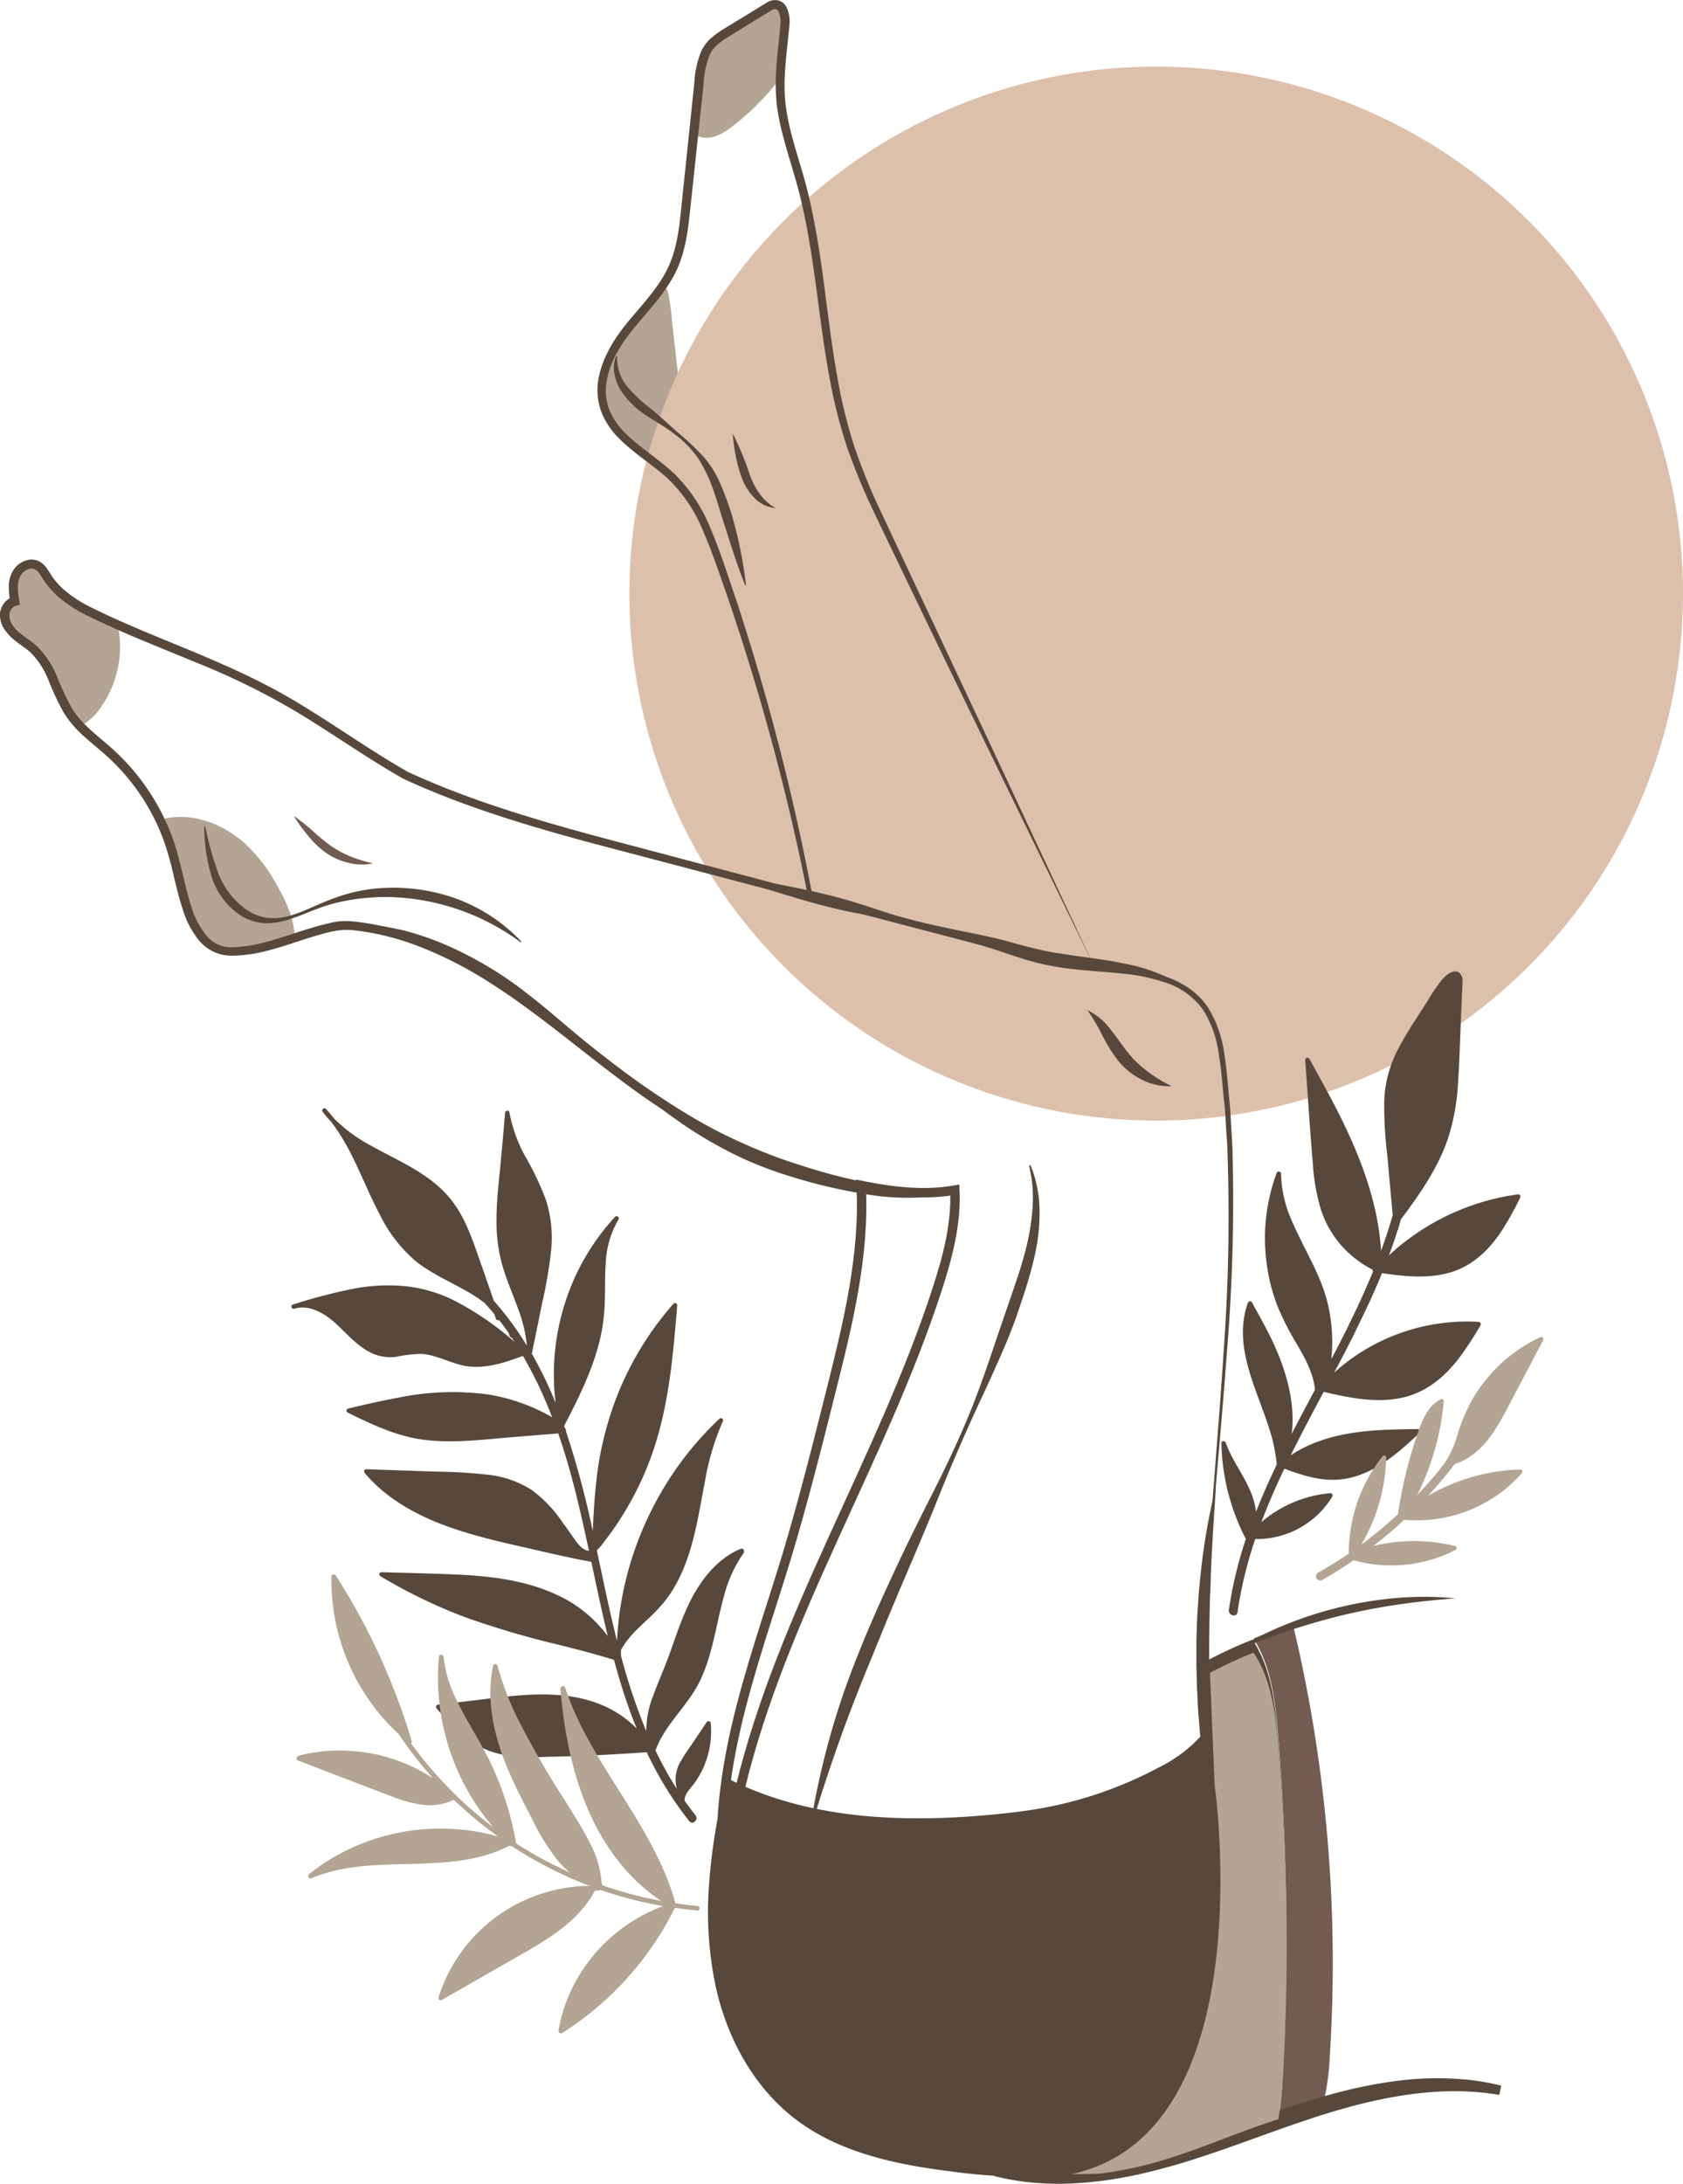 <?xml version="1.0" encoding="UTF-8"?> <svg xmlns="http://www.w3.org/2000/svg" viewBox="0 0 356.63 462.61"> <defs> <style>.cls-1{fill:#725b50;}.cls-2{fill:#b3a493;}.cls-3{fill:#ddc0ac;}.cls-4{fill:none;stroke:#57483b;stroke-miterlimit:10;stroke-width:2px;}.cls-5{fill:#57483b;}.cls-6{fill:#c49c86;}</style> </defs> <title>Ресурс 1</title> <g id="Слой_2" data-name="Слой 2"> <g id="Слой_1-2" data-name="Слой 1"> <path class="cls-1" d="M281.82,434.91a55.22,55.22,0,0,1-1.58,11.4h0c-3.15.74-6.27,1.6-9.34,2.6a78.19,78.19,0,0,0,.92-9.43,531.89,531.89,0,0,0-1-72.08c-.58-7-1.44-14.47-5.22-20.31a85.63,85.63,0,0,1,8.38-2.92h0l.11.41a308.25,308.25,0,0,1,7.73,90.33"></path> <path class="cls-2" d="M62.38,198.69a54.11,54.11,0,0,1-11.2,2.77,11.06,11.06,0,0,1-5-.41c-3-1.11-4.88-4.14-6-7.14-1.74-4.52-2.44-9.37-3.86-14a44.07,44.07,0,0,0-2.46-6.25c6.53-1.91,13.51.79,18.32,5.28a34.3,34.3,0,0,1,6.31,8.21c1.72,3,3.37,6.29,3.83,9.77a10.62,10.62,0,0,1,.09,1.78"></path> <path class="cls-2" d="M141.85,100.53c-5.16-4.65-12.16-8-14-14.65-1.48-5.49,1.3-11.23,4.77-15.72,2.59-3.37,5.65-6.46,8-10a5.53,5.53,0,0,1,1.07,2.31,54.29,54.29,0,0,1,.73,5.83q.75,6.54,1.49,13.1c.7,6.21,1.66,13.76-2.08,19.12"></path> <path class="cls-2" d="M166.34,5.14c-.33,3.81-.87,7.62-1,11.43-.48.63-1,1.24-1.48,1.85a53.18,53.18,0,0,1-7.21,7.18c-2.33,1.91-5.55,4.58-8.77,3.23a4.86,4.86,0,0,1-.9-.5q.6-5.61,1.19-11.2c.26-2.54.59-5.23,2.14-7.26a14,14,0,0,1,4-3.22L162.6,1.6A3.34,3.34,0,0,1,164.27,1c1.75,0,2.22,2.43,2.07,4.18"></path> <path class="cls-2" d="M25.17,140.39a22.18,22.18,0,0,1-3.8,9.43,12.35,12.35,0,0,1-4.43,4.05,19.22,19.22,0,0,1-2.21-2.71c-2.9-4.31-3.73-10-7.55-13.52-1.21-1.11-2.64-1.93-3.87-3A6,6,0,0,1,1,130.5a3.23,3.23,0,0,1,2.17-3.16,9.84,9.84,0,0,1,.11-5.28c.7-1.81,2.88-3.17,4.6-2.29a6.4,6.4,0,0,1,2.19,2.57c2.59,4,7.05,6.43,11.39,8.45,1.15.54,2.3,1.06,3.46,1.57a21.43,21.43,0,0,1,.27,8"></path> <path class="cls-3" d="M356.63,125.74A111.63,111.63,0,1,1,245,14.11,111.63,111.63,0,0,1,356.63,125.74"></path> <path class="cls-4" d="M198.49,273.39c-11.72,35.88-32.8,68.75-41.6,105.2-.89,3.71-1.66,7.45-2.28,11.24-.52,3.23-.94,6.49-1.18,9.76-1.36-11.18,0-22.62,2.53-33.63,2.8-12.21,7-24,10.66-36,3.49-11.55,6.44-23.25,9.39-35,3.62-14.39,7.27-29.07,6.46-43.86l1.09.22c6.19,1.18,12.6,1.87,18.78.77.33,7.21-1.59,14.41-3.85,21.3"></path> <path class="cls-5" d="M231.84,204.78c-10.24-1.41-20.24-4.13-30.24-6.67l-30-7.66-.29-.08-.06-.3a488.42,488.42,0,0,0-13.34-52.22c-1.35-4.28-2.75-8.56-4.23-12.8s-2.92-8.51-4.69-12.57a32.07,32.07,0,0,0-7.24-10.87c-3.18-3-7.12-5.31-10.43-8.6a16.29,16.29,0,0,1-3.94-5.88,13.31,13.31,0,0,1-.51-7.12c.91-4.71,3.59-8.71,6.49-12.19s6-6.76,7.95-10.62,2.57-8.26,3-12.71l2.81-26.85a20.72,20.72,0,0,1,1.51-6.89A8.94,8.94,0,0,1,151,7.8a22.79,22.79,0,0,1,2.91-2l5.76-3.52L162.53.52A3.26,3.26,0,0,1,164.8.06a2.69,2.69,0,0,1,1.19.6,3.38,3.38,0,0,1,.71.94,7.17,7.17,0,0,1,.57,3.83l-.34,3.37c-.24,2.24-.48,4.46-.6,6.67a38.09,38.09,0,0,0,.13,6.59,49,49,0,0,0,1.28,6.49c1.12,4.29,2.61,8.58,3.64,13s1.83,8.88,2.49,13.34c1.31,8.93,2.19,17.89,3.87,26.68a104.81,104.81,0,0,0,3.29,13A129.37,129.37,0,0,0,186,107l23,48.86,22.87,48.91c-15.76-32.37-31.58-64.69-47.11-97.19A132.08,132.08,0,0,1,179.59,95a105.59,105.59,0,0,1-3.46-13.15c-1.78-8.88-2.65-17.86-4-26.73-.67-4.43-1.45-8.84-2.5-13.18s-2.5-8.56-3.67-13a50.57,50.57,0,0,1-1.35-6.74,40.75,40.75,0,0,1-.16-6.89c.12-2.29.36-4.54.59-6.78l.32-3.34A5.26,5.26,0,0,0,165,2.49a1,1,0,0,0-.6-.56,1.42,1.42,0,0,0-.94.27l-2.85,1.74-5.75,3.54c-1.92,1.15-3.65,2.32-4.47,4.13a19.07,19.07,0,0,0-1.3,6.24l-2.87,26.84c-.47,4.46-1.07,9.17-3.26,13.38s-5.38,7.51-8.2,10.93a37.22,37.22,0,0,0-3.83,5.36,19.62,19.62,0,0,0-2.31,6,11.47,11.47,0,0,0,.41,6.18,14.49,14.49,0,0,0,3.51,5.24c3.08,3.08,7,5.4,10.37,8.59a33.93,33.93,0,0,1,7.6,11.45c1.81,4.19,3.18,8.48,4.64,12.74s2.81,8.57,4.13,12.87a485.72,485.72,0,0,1,12.9,52.48l-.36-.38,29.89,8.13C211.68,200.34,221.62,203.21,231.84,204.78Z"></path> <path class="cls-6" d="M202.34,252.09c0-.71-.09-1.42-.17-2.14"></path> <path class="cls-5" d="M271.79,439.21a73.57,73.57,0,0,1-1,9.39c-.43.12-.86.26-1.29.4-9.42,3.08-18.47,7.3-28.1,9.67a83.15,83.15,0,0,1-9.53,1.74h0a125.37,125.37,0,0,1-31-.54c-11.43-1.45-23.17-4-32.33-11-8.79-6.73-14.39-17-16.83-27.83a76.84,76.84,0,0,1-1.37-22.95,0,0,0,0,1,0,0c.25-3.36.68-6.71,1.22-10,.63-3.88,1.42-7.72,2.33-11.53,17.28,8.92,37.69,9.65,57.06,7.75,3.32-.33,6.64-.72,9.93-1.32a84,84,0,0,0,24.55-8.54,30.12,30.12,0,0,0,9.3-7c-.14-5-.15-10.05-.07-15.08l1.25-.68a92.44,92.44,0,0,1,9.49-4.37c3.88,5.82,4.77,13.21,5.36,20.23a512.64,512.64,0,0,1,1,71.73"></path> <path class="cls-6" d="M204.67,251.58c-.77.2-1.55.37-2.33.51"></path> <path class="cls-5" d="M255.18,369.71c-2.76,3.36-6.58,5.6-10.39,7.57a83.2,83.2,0,0,1-11.94,5,82.12,82.12,0,0,1-12.58,3.06c-4.27.7-8.57,1.1-12.88,1.44a126.51,126.51,0,0,1-25.88-.45A76.38,76.38,0,0,1,156.69,379l-.3-.15.08-.33a227.09,227.09,0,0,1,10.58-32.1c4.2-10.46,8.94-20.68,13.57-30.94s9.24-20.51,13.19-31c1-2.62,2-5.25,2.85-7.91s1.82-5.31,2.57-8a51.34,51.34,0,0,0,2.33-16.4l.91.73c-6.19,1.11-12.48.48-18.54-.62a121.44,121.44,0,0,1-50.39-22c-9.93-7.24-19.14-15.35-29.39-21.9A84.4,84.4,0,0,0,88,200.17a57.59,57.59,0,0,0-8.69-2.45c-1.48-.29-3-.52-4.45-.67a12.84,12.84,0,0,0-4.25.24l-.11,0h0l-.27.06-.06,0c-4.56,1.06-9,2.89-13.71,4.08a29.94,29.94,0,0,1-7.32,1,8.86,8.86,0,0,1-7-3.26,19.32,19.32,0,0,1-3.45-6.65c-.77-2.32-1.32-4.67-1.88-7a68.23,68.23,0,0,0-1.88-6.81,43.41,43.41,0,0,0-2.81-6.41,44.63,44.63,0,0,0-8.41-11.14c-1.67-1.62-3.53-3.08-5.35-4.69a23.76,23.76,0,0,1-4.9-5.59,56.63,56.63,0,0,1-3.1-6.59,17.88,17.88,0,0,0-3.55-5.74c-1.48-1.56-3.84-2.54-5.51-4.75A5.6,5.6,0,0,1,0,129.83a4.44,4.44,0,0,1,.89-2.09,3.79,3.79,0,0,1,2-1.35l-.71,1.12a15.91,15.91,0,0,1-.31-3.36,6.34,6.34,0,0,1,1.06-3.53,4.93,4.93,0,0,1,3.27-2.06,3.61,3.61,0,0,1,2.11.36,4.48,4.48,0,0,1,1.5,1.31c.37.48.65,1,.93,1.4a12.68,12.68,0,0,0,.85,1.22A15.55,15.55,0,0,0,13.66,125a26.64,26.64,0,0,0,5.09,3.38c7.45,3.76,15.39,6.8,23.19,10.08,3.91,1.65,7.81,3.34,11.63,5.22a125.37,125.37,0,0,1,11.18,6.18c7.24,4.45,14.15,9.34,21.45,13.51l-.06,0c12.59,5.85,26,9.87,39.39,13.53L166,187.63l40.44,10.77c6.74,1.8,13.48,3.57,20.3,4.86,3.42.66,6.83,1.12,10.31,1.55A48.39,48.39,0,0,1,247.38,207a20.05,20.05,0,0,1,4.77,2.48,15.66,15.66,0,0,1,3.79,3.87,25,25,0,0,1,3.51,10c.56,3.48.76,7,1.12,10.45.18,1.74.23,3.48.34,5.23s.25,3.49.27,5.23A387.29,387.29,0,0,1,260,286.18c-2,27.83-5.51,55.59-4.86,83.53-.88-27.93,2.39-55.76,4.16-83.58a393.59,393.59,0,0,0,.81-41.78c0-1.74-.19-3.47-.29-5.21s-.18-3.48-.36-5.21c-.38-3.45-.59-6.94-1.16-10.35A23.65,23.65,0,0,0,255,214a15.91,15.91,0,0,0-8-5.86,47.24,47.24,0,0,0-10.09-2.1c-3.45-.4-7-.86-10.39-1.51-6.89-1.27-13.67-3-20.42-4.78l-40.5-10.59-40.48-10.65c-13.47-3.65-26.94-7.67-39.7-13.57h0l0,0c-7.4-4.22-14.34-9.11-21.52-13.51A152.09,152.09,0,0,0,41.22,140.2c-7.8-3.26-15.7-6.27-23.37-10.12a28.58,28.58,0,0,1-5.46-3.62A17.74,17.74,0,0,1,10.08,124a14.85,14.85,0,0,1-1-1.38c-.29-.46-.55-.89-.82-1.24a1.92,1.92,0,0,0-1.83-.93,3,3,0,0,0-1.93,1.27,4.52,4.52,0,0,0-.71,2.47,14.59,14.59,0,0,0,.29,3l.16.91-.88.2A2.26,2.26,0,0,0,2,130.11a3.69,3.69,0,0,0,.86,2.6c1.21,1.69,3.47,2.67,5.33,4.53a19.55,19.55,0,0,1,4,6.34,55.68,55.68,0,0,0,3,6.36c2.3,3.9,6.42,6.47,9.92,9.89a46.83,46.83,0,0,1,8.76,11.64,46.4,46.4,0,0,1,2.93,6.7c.79,2.31,1.36,4.67,1.92,7s1.09,4.63,1.82,6.84a17.4,17.4,0,0,0,3.07,6A7.48,7.48,0,0,0,46,200a7.37,7.37,0,0,0,3.09.65,28.34,28.34,0,0,0,6.82-1c4.55-1.14,9-3,13.75-4.07h-.07l.57-.12h.15l-.22,0A14.3,14.3,0,0,1,75,195.2c1.56.16,3.1.4,4.63.7a60.23,60.23,0,0,1,9,2.54,85.78,85.78,0,0,1,16.53,8.36c10.4,6.66,19.62,14.82,29.46,22a121.1,121.1,0,0,0,32.07,17.08,125.42,125.42,0,0,0,17.59,4.74c5.94,1.11,12,1.74,18,.7l.87-.15,0,.88a52.72,52.72,0,0,1-2.47,16.87c-.77,2.73-1.69,5.4-2.62,8.06s-1.9,5.32-2.9,7.95c-4,10.54-8.69,20.81-13.37,31s-9.46,20.42-13.71,30.82a236.75,236.75,0,0,0-10.73,31.9l-.23-.48a75.86,75.86,0,0,0,24.51,7.48,125.39,125.39,0,0,0,25.77.66c4.3-.3,8.6-.67,12.86-1.32a82.5,82.5,0,0,0,24.52-7.85C248.56,375.24,252.39,373,255.18,369.71Z"></path> <path class="cls-5" d="M218.35,246.82a22.53,22.53,0,0,1,1.38,4.5,25.56,25.56,0,0,1,.55,4.7,40.79,40.79,0,0,1-.91,9.42c-.33,1.54-.71,3.07-1.14,4.58s-.88,3-1.37,4.46-1,3-1.49,4.42-1.1,2.92-1.66,4.36c-1.18,2.88-2.45,5.72-3.73,8.55s-2.62,5.62-3.9,8.45c-2.55,5.64-5,11.36-7.3,17.09s-4.73,11.45-7.17,17.13-4.76,11.4-7.09,17.11a351.15,351.15,0,0,0-12.45,34.85l-.27-.05a165.54,165.54,0,0,1,10-35.87c2.28-5.79,4.83-11.45,7.44-17.08s5.35-11.18,8.16-16.71,5.48-11.1,7.84-16.82c1.19-2.86,2.26-5.76,3.3-8.67s2-5.84,3-8.77l3-8.74c1-2.93,2-5.84,2.73-8.77a47.82,47.82,0,0,0,1.52-9,32.9,32.9,0,0,0,0-4.55,32.25,32.25,0,0,0-.73-4.54Z"></path> <path class="cls-5" d="M76.92,196.11c1.45.13,3-.15,4.4.12s2.9.54,4.33.88a62.49,62.49,0,0,1,8.4,2.86,79.61,79.61,0,0,1,15.35,8.73q3.54,2.64,6.91,5.46l6.71,5.65c4.5,3.72,9.13,7.28,13.93,10.57a163.9,163.9,0,0,0,14.76,9.13,93.61,93.61,0,0,0,15.87,6.66c5.48,1.81,11,3.48,16.67,4.74a65.75,65.75,0,0,0,17.21,1.73l0,.27a52.37,52.37,0,0,1-17.62.11,116.69,116.69,0,0,1-17.18-4.09,83.17,83.17,0,0,1-8.31-3.12,86.63,86.63,0,0,1-7.91-4.06c-1.29-.73-2.54-1.52-3.79-2.31s-2.45-1.63-3.64-2.49c-2.42-1.68-4.71-3.53-7-5.38-4.55-3.69-9-7.51-13.58-11.07-2.31-1.79-4.68-3.48-7.08-5.13s-4.83-3.24-7.27-4.8-4.89-3.08-7.36-4.57-5-2.83-7.6-4.12-5.24-2.37-7.94-3.39c-1.37-.44-2.72-1-4.12-1.35s-2.82-.36-4.23-.76Z"></path> <path class="cls-5" d="M230.26,213.88a13.49,13.49,0,0,1,5,4.1c1.34,1.65,2.46,3.37,3.67,4.89a22.91,22.91,0,0,0,4.12,4,32.4,32.4,0,0,0,5.2,3.21,12.64,12.64,0,0,1-6.32-1.39,15.14,15.14,0,0,1-5.13-4.18,35.55,35.55,0,0,1-3.32-5.4,37.48,37.48,0,0,0-3.17-5.28"></path> <path class="cls-5" d="M157,186.07c4,.47,7.89,1.21,11.79,2s7.77,1.71,11.58,2.83,7.56,2.53,11.4,3.57,7.72,1.87,11.63,2.67,7.87,1.55,11.67,2.7c1.91.52,3.8,1,5.69,1.42s3.81.72,5.75,1c3.87.6,7.84,1,11.79,1.86a36,36,0,0,1,11.35,4.11l-.12.25c-7.58-2.5-15.43-2.36-23.42-3.35a59.38,59.38,0,0,1-6-1.1c-2-.49-3.91-1.1-5.8-1.73s-3.75-1.28-5.65-1.85-3.77-1.25-5.65-1.87a111,111,0,0,0-11.47-3.25c-3.87-.9-7.83-1.43-11.73-2.24s-7.72-1.86-11.54-3-7.61-2.32-11.34-3.79Z"></path> <path class="cls-6" d="M156.89,378.59l-.75-.39"></path> <path class="cls-6" d="M182.47,251.1c0-.46-.05-.94-.09-1.41"></path> <path class="cls-6" d="M172,191.21l-.24-1.23"></path> <path class="cls-6" d="M232.78,206.75c-.31-.66-.62-1.31-.94-2"></path> <path class="cls-1" d="M62.22,172.82a36.83,36.83,0,0,1,4,3.15,46.4,46.4,0,0,0,3.8,3.14,22.08,22.08,0,0,0,4.25,2.31,29.68,29.68,0,0,0,4.79,1.46,11.66,11.66,0,0,1-5.22-.11A14.13,14.13,0,0,1,69,180.6,19.82,19.82,0,0,1,65.26,177a35.84,35.84,0,0,1-3-4.14"></path> <path class="cls-5" d="M155.28,91.84a63.14,63.14,0,0,1,3.61,8.77,17.16,17.16,0,0,0,2.08,4,10.29,10.29,0,0,0,3.39,3,6.83,6.83,0,0,1-4.45-2.1,11.89,11.89,0,0,1-2.7-4.23,27.78,27.78,0,0,1-1.29-4.67,32.58,32.58,0,0,1-.64-4.77"></path> <path class="cls-5" d="M260.89,350.08a67.06,67.06,0,0,1,11-5.73,79.89,79.89,0,0,1,11.81-3.86,81,81,0,0,1,12.27-2,67.46,67.46,0,0,1,12.39.07c-4.11.33-8.19.74-12.23,1.34s-8,1.35-12,2.33-7.88,2.11-11.74,3.42-7.68,2.82-11.49,4.41"></path> <path class="cls-4" d="M210.94,460c9.05,1.6,18.26.73,27.11-1.21s17.45-5.1,26.05-8.2,17.31-6.17,26.37-7.91c2.27-.42,4.54-.79,6.83-1.05s4.6-.39,6.9-.42a65.81,65.81,0,0,1,6.89.34,49.72,49.72,0,0,1,6.77,1.21c-9.05-1.56-18.25-.66-27.1,1.31s-17.44,5.12-26.05,8.22-17.31,6.16-26.38,7.88c-2.27.42-4.54.78-6.83,1s-4.6.38-6.9.41a68.66,68.66,0,0,1-6.89-.37,51.37,51.37,0,0,1-6.77-1.24"></path> <path class="cls-2" d="M271.81,439.76a73.66,73.66,0,0,1-.92,9.15c-.43.12-.85.26-1.26.4-9.19,3-18,7.11-27.39,9.42a79.79,79.79,0,0,1-9.29,1.7h0c-3.75.11-6,.12-6,.12,41-8.68,30.44-82.35,30.44-82.35l-1-23.86a90.89,90.89,0,0,1,9.25-4.26c3.79,5.68,4.65,12.88,5.23,19.72a501.13,501.13,0,0,1,1,70"></path> <path class="cls-5" d="M257.64,315.19c-.41,6.24-.83,12.43-1.08,18.63,0,1.55-.09,3.1-.17,4.65l-.1,4.64-.06,4.65,0,4.64.05,4.64.14,4.65.18,4.64c.1,1.55.17,3.09.24,4.64.35,6.2.86,12.39,1.36,18.62a133.65,133.65,0,0,1-3.48-18.43c-.18-1.55-.35-3.11-.5-4.67l-.37-4.68-.22-4.69-.12-4.7,0-4.7.15-4.69.3-4.69c.12-1.56.27-3.12.43-4.67a133.93,133.93,0,0,1,3.19-18.48"></path> <path class="cls-5" d="M43.48,175a68.29,68.29,0,0,0,2.76,9.92,16.73,16.73,0,0,0,5.91,7.71,9.76,9.76,0,0,0,4.48,1.78,12.51,12.51,0,0,0,5-.49c3.3-1,6.35-2.74,9.71-3.85a34.35,34.35,0,0,1,10.4-2,39.28,39.28,0,0,1,10.59,1,36.08,36.08,0,0,1,18.16,10.39l-.14.15A48.87,48.87,0,0,0,81.77,190a45.77,45.77,0,0,0-10.14,1.15,38.37,38.37,0,0,0-4.92,1.55c-1.62.62-3.22,1.32-4.89,1.87a16.51,16.51,0,0,1-5.26,1,10.93,10.93,0,0,1-5.3-1.48,15.27,15.27,0,0,1-6.47-8.58A36.21,36.21,0,0,1,43.28,175Z"></path> <path class="cls-5" d="M130.75,75.45a9.6,9.6,0,0,0,2.14,6.41A31.2,31.2,0,0,0,138,86.63c1.85,1.54,3.64,3.23,5.47,4.83a64.67,64.67,0,0,1,5.35,5,21.32,21.32,0,0,1,2.26,3,24.67,24.67,0,0,1,1.69,3.32,61.33,61.33,0,0,1,2.48,6.91,91.38,91.38,0,0,1,2.84,14.3l-.19,0c-1.81-4.54-3.21-9.16-4.69-13.73-.73-2.29-1.38-4.61-2.18-6.83a30.88,30.88,0,0,0-3.08-6.33A22.34,22.34,0,0,0,143,92c-1.9-1.49-4-2.64-6.06-4a18.24,18.24,0,0,1-5.35-5.23,9.86,9.86,0,0,1-1.39-3.58,6.78,6.78,0,0,1,.34-3.74Z"></path> <path class="cls-5" d="M313.31,280a42.11,42.11,0,0,0-27,7.84,40.51,40.51,0,0,0-3.61,2.93c1.61-3,3.2-6.08,4.72-9.16l-1.67-.82c-1.18,2.38-2.4,4.75-3.64,7.1a35.17,35.17,0,0,0-.87-12.22c-1.55-6-5-11.24-7.43-16.92a25.9,25.9,0,0,1-2.36-10.15.48.48,0,0,0-.93-.13,39.74,39.74,0,0,0-2.13,19,38.77,38.77,0,0,0,2.32,9.21,60.22,60.22,0,0,0,4.32,8.42c1.67,2.88,3.28,5.92,3.62,9.27-1.67,3.12-3.33,6.23-4.94,9.37.86-6.92-1.37-14.13-4.42-20.38-1.25-2.55-2.64-5-4-7.49a.48.48,0,0,0-.87.11c-3.27,9.17,1.93,18.31,4.61,26.88a33.25,33.25,0,0,1,1.51,7.38c-1.15,2.39-2.25,4.81-3.28,7.26-.38.9-.74,1.81-1.1,2.72a16.59,16.59,0,0,0-1.31-4.62c-1.5-3.43-3.85-6.44-5.11-10-.17-.49-.95-.44-.93.12A46.2,46.2,0,0,0,264,326a86.37,86.37,0,0,0-3.6,15c-.17,1.19,1.65,1.71,1.83.5A85.74,85.74,0,0,1,266,326a18.71,18.71,0,0,0,16.32-9,.48.48,0,0,0-.41-.71,25.89,25.89,0,0,0-14.62,6.13c1.45-3.83,3.09-7.61,4.87-11.32,3.72,1.39,7.62,2.65,11.63,2.3,4.24-.37,8.08-2.42,11.41-5,2-1.51,3.79-3.2,5.61-4.87a.49.49,0,0,0-.33-.82c-8.06.08-16.5.21-23.91,3.8a29.84,29.84,0,0,0-3.06,1.75c1.3-2.63,2.65-5.24,4-7.82.91-1.73,1.82-3.44,2.74-5.16.08-.15.15-.3.24-.45,5.45,1.27,11.09,2.44,16.65,1.23,5-1.09,8.91-4.33,12-8.33a75.15,75.15,0,0,0,4.58-7,.49.49,0,0,0-.41-.72"></path> <path class="cls-5" d="M322.14,253.66a67.56,67.56,0,0,1-4.06,7.25c-2.71,4.06-6.28,7.41-11.08,8.71-4.61,1.26-9.47.76-14.15.06-1.65,4.05-3.5,8-5.46,11.94l-1.67-.82c.39-.79.79-1.58,1.17-2.38q2.16-4.49,4.07-9.11a.41.41,0,0,1-.11-.37,22.47,22.47,0,0,1-6.62-5.12,21.7,21.7,0,0,1-4.36-7.71,43.35,43.35,0,0,1-1.68-9.67c-.62-7.29-1.08-14.61-1.62-21.92a.48.48,0,0,1,.89-.23c1.7,3.08,3.42,6.17,5.05,9.28,5.1,9.77,9.46,20.29,10.14,31.38.91-2.48,1.74-5,2.45-7.51a2.28,2.28,0,0,1,0-.26q-.57-6.18-1.12-12.37a85,85,0,0,1-.65-11.93,25.51,25.51,0,0,1,3-10.79c1.82-3.49,4.08-6.77,6.19-10.1a33.67,33.67,0,0,1,3.16-4.59c.81-.9,2.49-2.36,3.7-1.21a2.48,2.48,0,0,1,.51,2c0,1-.09,2-.12,3.06q-.13,3.12-.26,6.23c-.17,4.06-.28,8.12-.57,12.17a45.71,45.71,0,0,1-2.08,11.42c-2.14,6.35-6,11.88-10,17.21-.18.63-.36,1.25-.55,1.88,0,0,0,0,0,.06a.38.38,0,0,1-.15.35c-.56,1.8-1.18,3.59-1.83,5.35,1-.94,2-1.84,3.12-2.68A50.18,50.18,0,0,1,321.6,253a.49.49,0,0,1,.54.7"></path> <path class="cls-2" d="M327,283.88l-3.86,7.33c-1.13,2.15-2.27,4.3-3.4,6.46a60.11,60.11,0,0,1-3.31,5.77c-2,2.94-4.71,5.59-8.15,6.66-1.79,2.35-3.69,4.59-5.69,6.75a41.16,41.16,0,0,1,19.59-5.57.44.44,0,0,1,.3.75,28,28,0,0,1-4.75,4.34,29.83,29.83,0,0,1-20.19,5.55c-2.09,2-4.3,3.82-6.57,5.57a36.23,36.23,0,0,1,17.38,0,.45.45,0,0,1,.1.81,29.81,29.81,0,0,1-21.62,2.2c-2.15,1.48-4.37,2.87-6.64,4.16a.88.88,0,0,1-.89-1.52c2.22-1.26,4.38-2.61,6.5-4.05A33.41,33.41,0,0,1,293,308.41c.23-.31.75,0,.74.31a37.92,37.92,0,0,1-5.31,18.5,92.32,92.32,0,0,0,7.79-6.46q.47-3.15,1.14-6.27a95,95,0,0,1,3.11-11.09c.93-2.67,2.14-5.61,4.81-7,.26-.14.7,0,.66.38-.18,1.88-.43,3.75-.79,5.61a56,56,0,0,1-4.82,14.27c1.72-1.81,3.37-3.68,4.93-5.62a.41.41,0,0,1,.08-.13,7.91,7.91,0,0,0,.52-.63l.19-.23a22,22,0,0,0,2.88-6.45,38.08,38.08,0,0,1,2.64-6.41,33.12,33.12,0,0,1,3.88-5.63,32.27,32.27,0,0,1,10.94-8.31.44.44,0,0,1,.6.6"></path> <path class="cls-5" d="M157.71,328.77a28.38,28.38,0,0,0-4.33,9.43c-1.67,6-2.35,12.24-5.06,17.86-2.53,5.25-7.46,9.22-9.42,14.74a74.89,74.89,0,0,0,4.54,8.16,7.35,7.35,0,0,1,.89-6c.78-1.4,1.73-2.7,2.62-4l2.79-4.17a.47.47,0,0,1,.86.23,18.72,18.72,0,0,1-1.28,8.76,18.22,18.22,0,0,1-2.13,3.87c-.82,1.14-2.13,2.26-2.14,3.76v0c.73,1,1.48,2.05,2.29,3.05s-.57,2.22-1.3,1.29a74.78,74.78,0,0,1-9-14.59q-5.56.4-11.15.66-5.1.23-10.2.32a43.32,43.32,0,0,1-9.24-.48A18.27,18.27,0,0,1,98.63,368a46.49,46.49,0,0,1-6.1-6.13.46.46,0,0,1,.32-.78c4.24-.51,8.47-1,12.72-1.53,6.94-.78,14.28-1.28,21,1.22a22.65,22.65,0,0,1,8.34,5.34q-.88-2.14-1.67-4.36c-1.19-3.35-2.21-6.75-3.14-10.17-3.71-1.14-7.46-2.12-11.21-3.07a188.94,188.94,0,0,1-20.07-5.87,109.9,109.9,0,0,1-18.22-8.78.45.45,0,0,1,.23-.84c4.72.13,9.44.23,14.17.42,7.69.28,15.61,1,22.69,4.23a27.77,27.77,0,0,1,11.1,8.89c-1.27-5.21-2.37-10.48-3.48-15.73-3.83-.72-7.63-1.56-11.42-2.44-7.07-1.63-14.27-3.12-21-5.8C87,320.24,81.37,316.91,77.28,312a.46.46,0,0,1,.32-.78l3,.1,12.06.41a105.28,105.28,0,0,1,10.64.64,21.66,21.66,0,0,1,9.33,3.21,27.46,27.46,0,0,1,6.57,6.9c1,1.32,1.9,2.67,2.87,4,.72.95,1.65,2,2.73,2-1.29-6-2.63-12-4.32-17.92q-1-3.48-2.19-6.92c-3.13.24-6.27.5-9.41.76-6.19.49-12.51,1.35-18.72.62-5.91-.68-11.24-3.22-16.52-5.82a.46.46,0,0,1,.11-.83c3.53-.84,7.08-1.66,10.65-2.31a57.12,57.12,0,0,1,18.94-.7A40,40,0,0,1,117,300.21a89.34,89.34,0,0,0-6.19-13c-3.64,1.35-7.48,2.66-11.41,2.24-3.46-.37-6.51-2.39-10-2.66a26.8,26.8,0,0,0-5.42.61,9.26,9.26,0,0,1-4.88-.64c-3.08-1.31-5.26-3.91-7.65-6.13s-5.67-4.42-9.13-3.41a.46.46,0,0,1-.24-.89A115.58,115.58,0,0,1,74.8,273a39.11,39.11,0,0,1,11.37-.53,30.8,30.8,0,0,1,9.76,2.85A62.36,62.36,0,0,1,109,284.22l-.57-.88A.45.45,0,0,1,108,283c-.07-.23-.16-.46-.24-.69-.65-.91-1.32-1.82-2-2.69a.49.49,0,0,1-.67-.27c-.11-.33-.23-.66-.34-1-.66-.8-1.36-1.58-2.07-2.36a31.65,31.65,0,0,0-3.5-2.32c-3.66-2.13-7.61-3.79-11-6.45a30.56,30.56,0,0,1-7.57-9.69c-3.55-6.64-5.87-14.06-10.52-20a20.29,20.29,0,0,1-1.68-2h0a.35.35,0,0,1-.07-.09c-.31-.42.37-.92.72-.55.6.64,1.16,1.33,1.7,2A32.14,32.14,0,0,0,78,242.34c6,3.42,12.81,6,17.32,11.46,2.75,3.32,4.31,7.38,5.72,11.4q1.82,5.18,3.61,10.35a66,66,0,0,1,7,9.5,30,30,0,0,0-1.83-7.72c-1.09-3.05-2.4-6-3.33-9.13A33.92,33.92,0,0,1,105.22,258c0-3.71.46-7.4.81-11.08s.69-7.47,1-11.21c.05-.47.82-.66.9-.13a31.07,31.07,0,0,0,3.74,10,62.38,62.38,0,0,1,4,8.56,26.15,26.15,0,0,1,1.12,10.69,95.8,95.8,0,0,1-1.9,11.15q-1.09,5.38-2.2,10.78c.47.79.91,1.6,1.34,2.42,1.39,2.62,2.61,5.29,3.72,8a46.24,46.24,0,0,1-.39-5.51,49.9,49.9,0,0,1,3.27-18.25,48.27,48.27,0,0,1,9.73-15.69.46.46,0,0,1,.71.56,19.8,19.8,0,0,0-2.71,9.28c-.24,3.21-.08,6.42-.27,9.62a39,39,0,0,1-1.55,8.76c-1.64,5.62-4.29,10.88-7,16.08.06.18.13.36.18.53a.43.43,0,0,1,.18.52,194.5,194.5,0,0,1,5.71,21.25c.15-3.44.34-6.86.72-10.28a69.47,69.47,0,0,1,5.39-20.67,66.49,66.49,0,0,1,11-17.23.46.46,0,0,1,.78.33l-.24,2.9c-.65,7.73-1.43,15.5-3.38,23a66.2,66.2,0,0,1-8.71,19.78q-1.44,2.22-3.07,4.3a14.53,14.53,0,0,1-1.63,1.95c.69,3.23,1.37,6.47,2.07,9.69s1.41,6.3,2.2,9.45a69.32,69.32,0,0,1,8.05-29.08,68.66,68.66,0,0,1,13.65-17.94.46.46,0,0,1,.72.56,54.3,54.3,0,0,0-3.81,12.87c-1.41,7.21-2.39,14.69-5.91,21.27a27.13,27.13,0,0,1-2.91,4.36,38.45,38.45,0,0,1-3.56,3.66c-2,1.89-4.12,3.84-5.39,6.3,0,.38,0,.77,0,1.15a124.43,124.43,0,0,0,5.37,16,20.19,20.19,0,0,1,1.48-7.56c1.15-3.14,2.53-6.18,3.64-9.34s2.19-6.33,3.58-9.38c2.35-5.12,5.94-10.07,11.28-12.35.36-.15.93.21.63.62"></path> <path class="cls-2" d="M147.53,404.65c-1.48-.13-3-.31-4.43-.52a.43.43,0,0,1-.17.13,64.74,64.74,0,0,1-3.78,6.63,66.17,66.17,0,0,1-20,19.73.51.51,0,0,1-.8-.47,32.39,32.39,0,0,1,2.43-8,34.86,34.86,0,0,1,19.75-18.39,86.32,86.32,0,0,1-13.3-3.44.6.6,0,0,1-.42.16h-.74a23.2,23.2,0,0,1-4,5.34c-3.45,3.47-7.74,6-12,8.4l-16.47,9.43c-.41.24-.78-.29-.65-.65a33.86,33.86,0,0,1,32-23.53,84.86,84.86,0,0,1-16.34-8.31.4.4,0,0,1-.2-.07l-.41-.15a30.85,30.85,0,0,1-8.45,2.84c-11.07,2.12-22.92-.37-33.55,4.06a.5.5,0,0,1-.51-.85,42.4,42.4,0,0,1,8.57-5.34A45.25,45.25,0,0,1,105.52,389a84.48,84.48,0,0,1-9.34-7.76,11.92,11.92,0,0,1-6.5,1.07,26.22,26.22,0,0,1-6.34-1.66c-2.2-.82-4.4-1.68-6.59-2.52l-13.62-5.22c-.51-.19-.31-.84.12-1A33.84,33.84,0,0,1,71,370.82a36,36,0,0,1,20.75,5.85,87.68,87.68,0,0,1-7.28-9.37,42.61,42.61,0,0,1-4.54-4.86,44.54,44.54,0,0,1-9.7-28.52.51.51,0,0,1,.89-.24q2.3,3.57,4.37,7.28a137.33,137.33,0,0,1,11.73,27.78.51.51,0,0,1-.14.52,84.41,84.41,0,0,0,9.38,10.86.43.43,0,0,1,.3.31,86.87,86.87,0,0,0,7.81,6.66c-.93-1.07-1.82-2.19-2.65-3.34A48.89,48.89,0,0,1,93,351a.5.5,0,0,1,1,0,26.18,26.18,0,0,0,2.58,8.76c2.35,5,5.51,9.51,7.79,14.53a65.93,65.93,0,0,1,5,16.18c1.12.72,2.23,1.42,3.38,2.09a81.42,81.42,0,0,0,8,4.06,18.3,18.3,0,0,1-2.41-2.33,46,46,0,0,1-5.69-9.18c-1.8-3.44-3.59-6.91-5.1-10.51-2.82-6.78-4.59-14.28-3.09-21.61a.5.5,0,0,1,1,0,63.38,63.38,0,0,0,4.1,10.79,191.24,191.24,0,0,0,10.22,17.71c1.8,2.89,3.65,5.78,5.18,8.81a21.09,21.09,0,0,1,2.52,8.62.57.57,0,0,1,.13.42,83.38,83.38,0,0,0,12.43,3.3,38.46,38.46,0,0,1-6.06-5.06c-10.32-10.59-14-25.51-15.23-39.84,0-.54.77-.83,1-.27a64.89,64.89,0,0,0,4.57,10.39c6.31,11.74,15.19,22.27,18.81,35.3,1.56.24,3.12.42,4.69.57.64.05.51,1-.13,1"></path> </g> </g> </svg> 